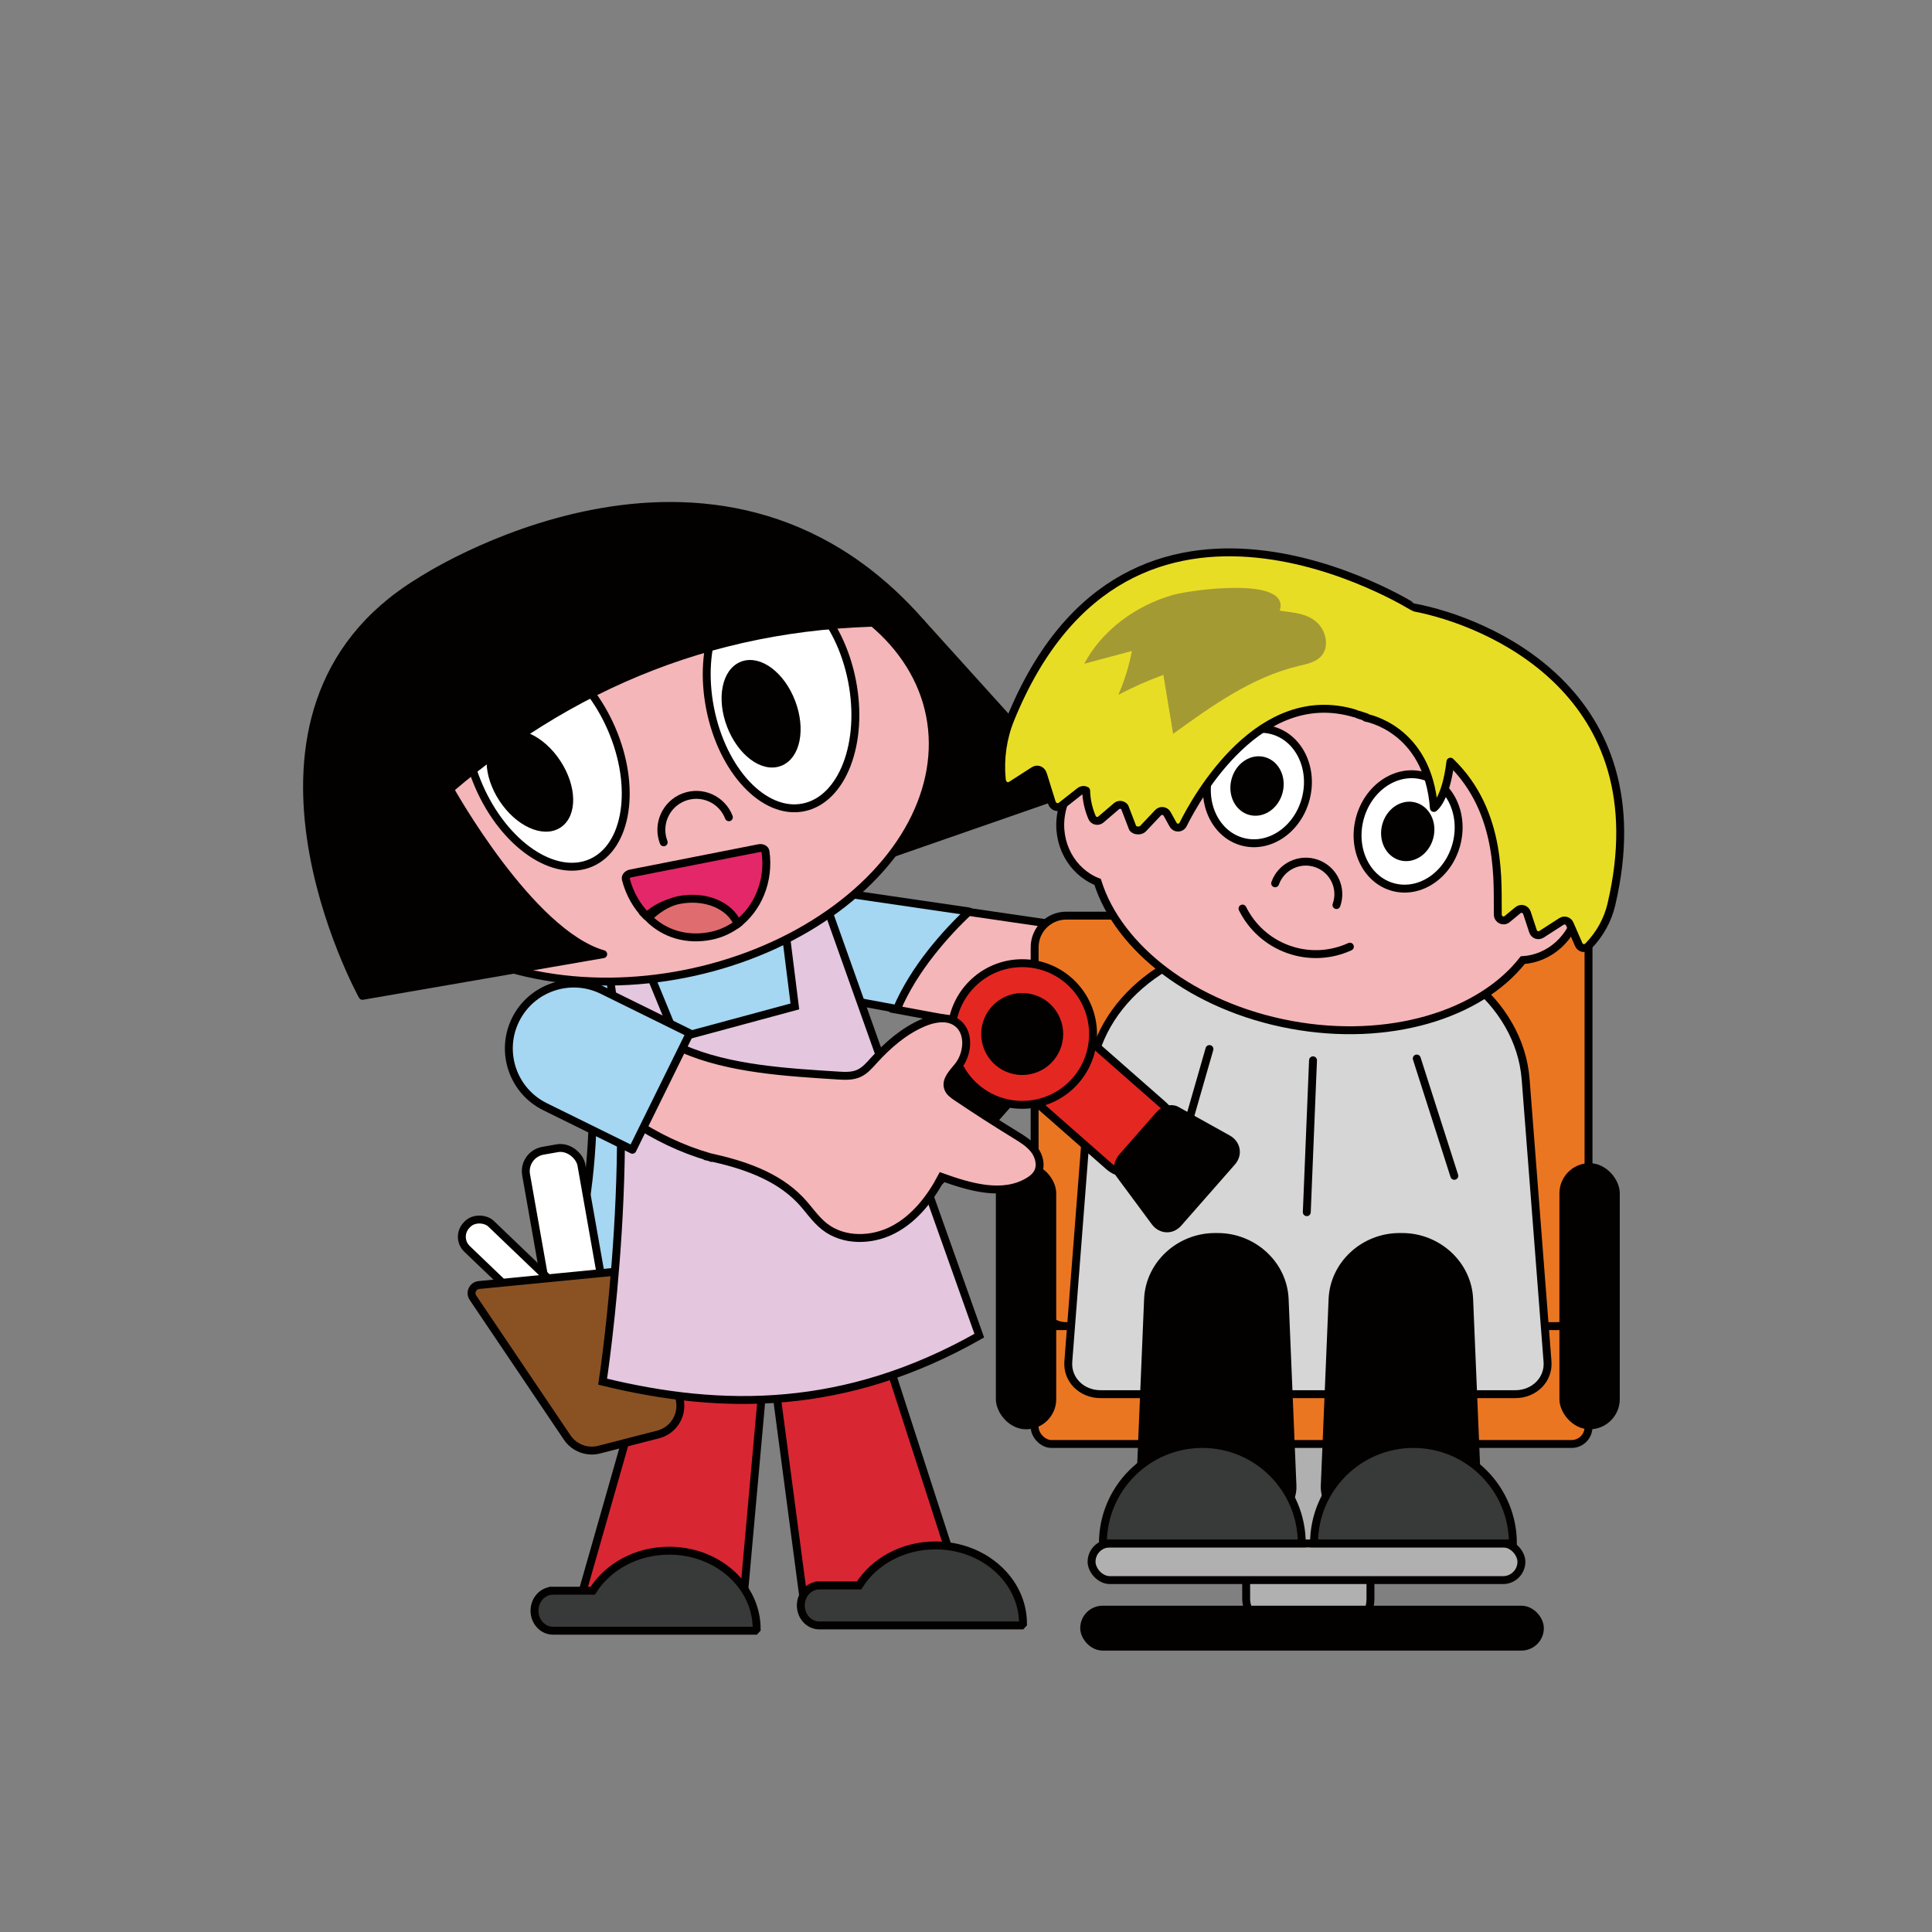 <svg id="ecV61GsOdQC1" xmlns="http://www.w3.org/2000/svg" xmlns:xlink="http://www.w3.org/1999/xlink" viewBox="0 0 800 800" shape-rendering="geometricPrecision" text-rendering="geometricPrecision"><rect x="0" y="0" width="800" height="800" fill="#808080" stroke="none"/><style><![CDATA[#ecV61GsOdQC25 {animation: ecV61GsOdQC25__m 5000ms linear infinite normal forwards}@keyframes ecV61GsOdQC25__m { 0% {d: path('M127.27,168.72L141.53,203.42L186.48,191.28L181.7,153.11L196.88,148.69L256.41,316.12C205.77,344.83,159.13,344.71,113.59,333.57C113.59,333.57,128.68,235.11,114.44,171.07L127.28,168.72Z')} 8% {d: path('M127.27,168.72L141.53,203.42L186.48,191.28L181.7,153.11L196.88,148.69L256.41,316.12C205.77,344.83,159.13,344.71,113.59,333.57C113.59,333.57,128.68,235.11,114.44,171.07L127.28,168.72Z');animation-timing-function: cubic-bezier(0.42,0,0.58,1)} 16% {d: path('M127.27,168.72L141.53,203.42L186.48,191.28L181.7,153.11L196.88,148.69L254.747,317.125C204.107,345.835,126.821,347.896,100.545,331.992C100.545,331.992,128.68,235.11,114.44,171.07L127.28,168.72Z');animation-timing-function: cubic-bezier(0.42,0,0.58,1)} 24% {d: path('M127.27,168.72L141.53,203.42L186.48,191.28L181.7,153.11L196.88,148.69L256.41,316.12C205.77,344.83,159.13,344.71,113.59,333.57C113.59,333.57,128.68,235.11,114.44,171.07L127.28,168.72Z')} 30% {d: path('M127.27,168.72L141.53,203.42L186.48,191.28L181.7,153.11L196.88,148.69L254.747,317.125C204.107,345.835,134.08,347.148,107.803,331.243C107.803,331.243,128.68,235.11,114.44,171.07L127.28,168.72Z');animation-timing-function: cubic-bezier(0.42,0,0.58,1)} 34% {d: path('M127.27,168.72L141.53,203.42L186.48,191.28L181.7,153.11L196.88,148.69L256.41,316.12C205.77,344.83,159.13,344.71,113.59,333.57C113.59,333.57,128.68,235.11,114.44,171.07L127.28,168.72Z')} 100% {d: path('M127.27,168.72L141.53,203.42L186.48,191.28L181.7,153.11L196.88,148.69L256.41,316.12C205.77,344.83,159.13,344.71,113.59,333.57C113.59,333.57,128.68,235.11,114.44,171.07L127.28,168.72Z')}} #ecV61GsOdQC26_tr {animation: ecV61GsOdQC26_tr__tr 5000ms linear infinite normal forwards}@keyframes ecV61GsOdQC26_tr__tr { 0% {transform: translate(311.237px,355.628px) rotate(0deg);animation-timing-function: cubic-bezier(0.42,0,0.58,1)} 12% {transform: translate(311.237px,355.628px) rotate(5.459deg);animation-timing-function: cubic-bezier(0.42,0,0.58,1)} 24% {transform: translate(311.237px,355.628px) rotate(0deg)} 100% {transform: translate(311.237px,355.628px) rotate(0deg)}} #ecV61GsOdQC31_to {animation: ecV61GsOdQC31_to__to 5000ms linear infinite normal forwards}@keyframes ecV61GsOdQC31_to__to { 0% {transform: translate(173.675px,80.3px)} 2% {transform: translate(173.675px,80.3px)} 12% {transform: translate(189.561px,83.074px)} 68% {transform: translate(189.561px,83.074px)} 78% {transform: translate(173.675px,80.3px)} 100% {transform: translate(173.675px,80.3px)}} #ecV61GsOdQC31_tr {animation: ecV61GsOdQC31_tr__tr 5000ms linear infinite normal forwards}@keyframes ecV61GsOdQC31_tr__tr { 0% {transform: rotate(-21.02deg)} 2% {transform: rotate(-21.02deg)} 12% {transform: rotate(-7.244deg)} 68% {transform: rotate(-5.596deg)} 78% {transform: rotate(-19.647deg)} 100% {transform: rotate(-19.647deg)}} #ecV61GsOdQC34_to {animation: ecV61GsOdQC34_to__to 5000ms linear infinite normal forwards}@keyframes ecV61GsOdQC34_to__to { 0% {transform: translate(86.006px,105.738px)} 2% {transform: translate(86.006px,105.738px)} 12% {transform: translate(103.048px,106.709px)} 68% {transform: translate(103.048px,106.709px)} 78% {transform: translate(86.006px,105.738px)} 100% {transform: translate(86.006px,105.738px)}} #ecV61GsOdQC34_tr {animation: ecV61GsOdQC34_tr__tr 5000ms linear infinite normal forwards}@keyframes ecV61GsOdQC34_tr__tr { 0% {transform: rotate(-33.31deg)} 2% {transform: rotate(-33.31deg)} 12% {transform: rotate(-22.835deg)} 68% {transform: rotate(-22.835deg)} 78% {transform: rotate(-33.31deg)} 100% {transform: rotate(-33.31deg)}} #ecV61GsOdQC37 {animation: ecV61GsOdQC37__m 5000ms linear infinite normal forwards}@keyframes ecV61GsOdQC37__m { 0% {d: path('M142.12,151.2C137.38,152.13,133.28,154.27,130.28,157.07C126.59,153.35,123.79,148.53,122.38,143C122.14,142.07,122.98,141.1,124.19,140.86C124.19,140.86,172.86,131.27,172.86,131.27C174.08,131.03,175.22,131.61,175.35,132.56C176.92,143.69,172.43,154.29,164.38,160.27C161.43,153.23,152.08,149.24,142.12,151.2Z')} 16% {d: path('M142.12,151.2C137.38,152.13,133.28,154.27,130.28,157.07C126.59,153.35,123.79,148.53,122.38,143C122.14,142.07,122.98,141.1,124.19,140.86C124.19,140.86,172.86,131.27,172.86,131.27C174.08,131.03,175.22,131.61,175.35,132.56C176.92,143.69,172.43,154.29,164.38,160.27C161.43,153.23,152.08,149.24,142.12,151.2Z')} 20% {d: path('M142.19,151.161C137.45,152.091,133.35,154.231,130.35,157.031C126.66,153.311,124.83,150.019,123.42,144.489C123.18,143.559,123.47,143.376,124.764,143.348C139.164,146.857,164.152,143.665,173.51,132.561C175.662,132.297,174.415,133.078,175.261,133.709C175.626,145.353,172.5,154.251,164.45,160.231C161.5,153.191,152.15,149.201,142.19,151.161Z')} 24% {d: path('M142.19,151.161C137.45,152.091,133.35,154.231,130.35,157.031C126.66,153.311,124.83,150.019,123.42,144.489C123.18,143.559,123.47,143.376,124.764,143.348C139.164,146.857,164.152,143.665,173.51,132.561C175.662,132.297,174.415,133.078,175.261,133.709C175.626,145.353,172.5,154.251,164.45,160.231C161.5,153.191,152.15,149.201,142.19,151.161Z')} 28% {d: path('M142.12,151.2C137.38,152.13,133.28,154.27,130.28,157.07C126.59,153.35,123.79,148.53,122.38,143C122.14,142.07,122.98,141.1,124.19,140.86C124.19,140.86,172.86,131.27,172.86,131.27C174.08,131.03,175.22,131.61,175.35,132.56C176.92,143.69,172.43,154.29,164.38,160.27C161.43,153.23,152.08,149.24,142.12,151.2Z')} 100% {d: path('M142.12,151.2C137.38,152.13,133.28,154.27,130.28,157.07C126.59,153.35,123.79,148.53,122.38,143C122.14,142.07,122.98,141.1,124.19,140.86C124.19,140.86,172.86,131.27,172.86,131.27C174.08,131.03,175.22,131.61,175.35,132.56C176.92,143.69,172.43,154.29,164.38,160.27C161.43,153.23,152.08,149.24,142.12,151.2Z')}} #ecV61GsOdQC39 {animation: ecV61GsOdQC39__m 5000ms linear infinite normal forwards}@keyframes ecV61GsOdQC39__m { 0% {d: path('M234.36,45.83C164.87,43.46,105.89,65.87,55.67,108.88C55.67,108.88,85.95,163.47,113.81,171.47L22.52,187.27C22.52,187.27,-36.94,79.68,44.17,30.24C44.17,30.24,155.97,-43.82,234.35,45.83Z')} 8% {d: path('M234.36,45.83C164.87,43.46,105.89,65.87,55.67,108.88C55.67,108.88,85.95,163.47,113.81,171.47L22.52,187.27C22.52,187.27,-36.94,79.68,44.17,30.24C44.17,30.24,155.97,-43.82,234.35,45.83Z')} 16% {d: path('M234.36,45.83C164.87,43.46,105.89,65.87,55.67,108.88C55.67,108.88,81.178,170.425,109.038,178.425L12.206,190.045C12.206,190.045,-34.078,75.592,44.17,30.24C44.17,30.24,155.97,-43.82,234.35,45.83Z')} 24% {d: path('M234.36,45.83C164.87,43.46,105.89,65.87,55.67,108.88C55.67,108.88,85.95,163.47,113.81,171.47L22.52,187.27C22.52,187.27,-36.94,79.68,44.17,30.24C44.17,30.24,155.97,-43.82,234.35,45.83Z')} 100% {d: path('M234.36,45.83C164.87,43.46,105.89,65.87,55.67,108.88C55.67,108.88,85.95,163.47,113.81,171.47L22.52,187.27C22.52,187.27,-36.94,79.68,44.17,30.24C44.17,30.24,155.97,-43.82,234.35,45.83Z')}} #ecV61GsOdQC46_tr {animation: ecV61GsOdQC46_tr__tr 5000ms linear infinite normal forwards}@keyframes ecV61GsOdQC46_tr__tr { 0% {transform: translate(515.722px,377.103px) rotate(0deg);animation-timing-function: cubic-bezier(0.42,0,0.58,1)} 12% {transform: translate(515.722px,377.103px) rotate(-8.089deg);animation-timing-function: cubic-bezier(0.42,0,0.58,1)} 24% {transform: translate(515.722px,377.103px) rotate(0deg)} 100% {transform: translate(515.722px,377.103px) rotate(0deg)}} #ecV61GsOdQC49 {animation: ecV61GsOdQC49__m 5000ms linear infinite normal forwards}@keyframes ecV61GsOdQC49__m { 0% {d: path('M356.22,154.17C359.68,161.14,365.74,166.84,373.65,169.65C381.56,172.46,389.86,171.86,396.94,168.62')} 68% {d: path('M356.22,154.17C359.68,161.14,365.74,166.84,373.65,169.65C381.56,172.46,389.86,171.86,396.94,168.62')} 74% {d: path('M359.238,156.229C363.423,164.051,366.879,167.69,372.337,169.327C377.794,170.964,385.253,171.692,392.712,168.054')} 80% {d: path('M356.22,154.17C359.68,161.14,365.74,166.84,373.65,169.65C381.56,172.46,389.86,171.86,396.94,168.62')} 100% {d: path('M356.22,154.17C359.68,161.14,365.74,166.84,373.65,169.65C381.56,172.46,389.86,171.86,396.94,168.62')}} #ecV61GsOdQC51 {animation: ecV61GsOdQC51__m 5000ms linear infinite normal forwards}@keyframes ecV61GsOdQC51__m { 0% {d: path('M-21.87,0C-21.87,-10.477,-12.078,-18.97,0,-18.97C12.078,-18.97,21.87,-10.477,21.87,0C21.87,10.477,12.078,18.97,0,18.97C-12.078,18.97,-21.87,10.477,-21.87,0Z')} 2% {d: path('M-21.87,0C-21.87,-10.477,-12.078,-18.97,0,-18.97C12.078,-18.97,21.87,-10.477,21.87,0C21.87,10.477,12.078,18.97,0,18.97C-12.078,18.97,-21.87,10.477,-21.87,0Z')} 6% {d: path('M-21.87,0C-21.87,-10.477,-12.078,-18.97,0,-18.97C12.078,-18.97,12.722,-11.098,12.722,-0.621C12.722,9.856,12.078,18.97,0,18.97C-12.078,18.97,-21.87,10.477,-21.87,0Z')} 8% {d: path('M-21.87,0C-21.87,-10.477,-12.078,-18.97,0,-18.97C12.078,-18.97,-6.726,-11.382,-6.726,-0.905C-6.726,9.571,12.078,18.97,0,18.97C-12.078,18.97,-21.87,10.477,-21.87,0Z')} 12% {d: path('M-20.372,-0.194C-20.372,-10.671,-6.227,-19.198,-6.767,-18.867C-7.307,-18.536,-20.447,-11.4,-20.372,-0.194C-20.296,11.011,-2.571,22.437,-7.429,18.789C-12.287,15.142,-19.235,8.57,-20.372,-0.194Z')} 16% {d: path('M-21.87,0C-21.87,-10.477,-12.078,-18.97,0,-18.97C12.078,-18.97,-6.726,-11.382,-6.726,-0.905C-6.726,9.571,12.078,18.97,0,18.97C-12.078,18.97,-21.87,10.477,-21.87,0Z')} 20% {d: path('M-21.87,0C-21.87,-10.477,-12.078,-18.97,0,-18.97C12.078,-18.97,12.722,-11.098,12.722,-0.621C12.722,9.856,12.078,18.97,0,18.97C-12.078,18.97,-21.87,10.477,-21.87,0Z')} 24% {d: path('M-21.87,0C-21.87,-10.477,-12.078,-18.97,0,-18.97C12.078,-18.97,21.87,-10.477,21.87,0C21.87,10.477,12.078,18.97,0,18.97C-12.078,18.97,-21.87,10.477,-21.87,0Z')} 68% {d: path('M-21.87,0C-21.87,-10.477,-12.078,-18.97,0,-18.97C12.078,-18.97,21.87,-10.477,21.87,0C21.87,10.477,12.078,18.97,0,18.97C-12.078,18.97,-21.87,10.477,-21.87,0Z')} 72% {d: path('M-21.87,0C-21.87,-10.477,-12.078,-18.97,0,-18.97C12.078,-18.97,12.722,-11.098,12.722,-0.621C12.722,9.856,12.078,18.97,0,18.97C-12.078,18.97,-21.87,10.477,-21.87,0Z')} 76% {d: path('M-21.87,0C-21.87,-10.477,-12.078,-18.97,0,-18.97C12.078,-18.97,-6.726,-11.382,-6.726,-0.905C-6.726,9.571,12.078,18.97,0,18.97C-12.078,18.97,-21.87,10.477,-21.87,0Z')} 80% {d: path('M-20.372,-0.194C-20.372,-10.671,-6.227,-19.198,-6.767,-18.867C-7.307,-18.536,-20.447,-11.4,-20.372,-0.194C-20.296,11.011,-2.571,22.437,-7.429,18.789C-12.287,15.142,-19.235,8.57,-20.372,-0.194Z')} 84% {d: path('M-21.87,0C-21.87,-10.477,-12.078,-18.97,0,-18.97C12.078,-18.97,-6.726,-11.382,-6.726,-0.905C-6.726,9.571,12.078,18.97,0,18.97C-12.078,18.97,-21.87,10.477,-21.87,0Z')} 86% {d: path('M-21.87,0C-21.87,-10.477,-12.078,-18.97,0,-18.97C12.078,-18.97,12.722,-11.098,12.722,-0.621C12.722,9.856,12.078,18.97,0,18.97C-12.078,18.97,-21.87,10.477,-21.87,0Z')} 90% {d: path('M-21.87,0C-21.87,-10.477,-12.078,-18.97,0,-18.97C12.078,-18.97,21.87,-10.477,21.87,0C21.87,10.477,12.078,18.97,0,18.97C-12.078,18.97,-21.87,10.477,-21.87,0Z')} 100% {d: path('M-21.87,0C-21.87,-10.477,-12.078,-18.97,0,-18.97C12.078,-18.97,21.87,-10.477,21.87,0C21.87,10.477,12.078,18.97,0,18.97C-12.078,18.97,-21.87,10.477,-21.87,0Z')}} #ecV61GsOdQC55 {animation: ecV61GsOdQC55__m 5000ms linear infinite normal forwards}@keyframes ecV61GsOdQC55__m { 0% {d: path('M-21.87,0C-21.87,-10.477,-12.078,-18.97,0,-18.97C12.078,-18.97,21.87,-10.477,21.87,0C21.87,10.477,12.078,18.97,0,18.97C-12.078,18.97,-21.87,10.477,-21.87,0Z')} 2% {d: path('M-21.87,0C-21.87,-10.477,-12.078,-18.97,0,-18.97C12.078,-18.97,21.87,-10.477,21.87,0C21.87,10.477,12.078,18.97,0,18.97C-12.078,18.97,-21.87,10.477,-21.87,0Z')} 6% {d: path('M-21.87,0C-21.87,-10.477,-12.078,-18.97,0,-18.97C12.078,-18.97,12.722,-11.098,12.722,-0.621C12.722,9.856,12.078,18.97,0,18.97C-12.078,18.97,-21.87,10.477,-21.87,0Z')} 8% {d: path('M-21.87,0C-21.87,-10.477,-12.078,-18.97,0,-18.97C12.078,-18.97,-6.726,-11.382,-6.726,-0.905C-6.726,9.571,12.078,18.97,0,18.97C-12.078,18.97,-21.87,10.477,-21.87,0Z')} 12% {d: path('M-20.372,-0.194C-20.372,-10.671,-6.227,-19.198,-6.767,-18.867C-7.307,-18.536,-20.447,-11.4,-20.372,-0.194C-20.296,11.011,-2.571,22.437,-7.429,18.789C-12.287,15.142,-19.235,8.57,-20.372,-0.194Z')} 16% {d: path('M-21.87,0C-21.87,-10.477,-12.078,-18.97,0,-18.97C12.078,-18.97,-6.726,-11.382,-6.726,-0.905C-6.726,9.571,12.078,18.97,0,18.97C-12.078,18.97,-21.87,10.477,-21.87,0Z')} 20% {d: path('M-21.87,0C-21.87,-10.477,-12.078,-18.97,0,-18.97C12.078,-18.97,12.722,-11.098,12.722,-0.621C12.722,9.856,12.078,18.97,0,18.97C-12.078,18.97,-21.87,10.477,-21.87,0Z')} 24% {d: path('M-21.87,0C-21.87,-10.477,-12.078,-18.97,0,-18.97C12.078,-18.97,21.87,-10.477,21.87,0C21.87,10.477,12.078,18.97,0,18.97C-12.078,18.97,-21.87,10.477,-21.87,0Z')} 68% {d: path('M-21.87,0C-21.87,-10.477,-12.078,-18.97,0,-18.97C12.078,-18.97,21.87,-10.477,21.87,0C21.87,10.477,12.078,18.97,0,18.97C-12.078,18.97,-21.87,10.477,-21.87,0Z')} 72% {d: path('M-21.87,0C-21.87,-10.477,-12.078,-18.97,0,-18.97C12.078,-18.97,12.722,-11.098,12.722,-0.621C12.722,9.856,12.078,18.97,0,18.97C-12.078,18.97,-21.87,10.477,-21.87,0Z')} 76% {d: path('M-21.87,0C-21.87,-10.477,-12.078,-18.97,0,-18.97C12.078,-18.97,-6.726,-11.382,-6.726,-0.905C-6.726,9.571,12.078,18.97,0,18.97C-12.078,18.97,-21.87,10.477,-21.87,0Z')} 80% {d: path('M-20.372,-0.194C-20.372,-10.671,-6.227,-19.198,-6.767,-18.867C-7.307,-18.536,-20.447,-11.4,-20.372,-0.194C-20.296,11.011,-2.571,22.437,-7.429,18.789C-12.287,15.142,-19.235,8.57,-20.372,-0.194Z')} 84% {d: path('M-21.87,0C-21.87,-10.477,-12.078,-18.97,0,-18.97C12.078,-18.97,-6.726,-11.382,-6.726,-0.905C-6.726,9.571,12.078,18.97,0,18.97C-12.078,18.97,-21.87,10.477,-21.87,0Z')} 86% {d: path('M-21.87,0C-21.87,-10.477,-12.078,-18.97,0,-18.97C12.078,-18.97,12.722,-11.098,12.722,-0.621C12.722,9.856,12.078,18.97,0,18.97C-12.078,18.97,-21.87,10.477,-21.87,0Z')} 90% {d: path('M-21.87,0C-21.87,-10.477,-12.078,-18.97,0,-18.97C12.078,-18.97,21.87,-10.477,21.87,0C21.87,10.477,12.078,18.97,0,18.97C-12.078,18.97,-21.87,10.477,-21.87,0Z')} 100% {d: path('M-21.87,0C-21.87,-10.477,-12.078,-18.97,0,-18.97C12.078,-18.97,21.87,-10.477,21.87,0C21.87,10.477,12.078,18.97,0,18.97C-12.078,18.97,-21.87,10.477,-21.87,0Z')}} #ecV61GsOdQC57 {animation: ecV61GsOdQC57__m 5000ms linear infinite normal forwards}@keyframes ecV61GsOdQC57__m { 0% {d: path('M-21.87,0C-21.87,-10.477,-12.078,-18.97,0,-18.97C12.078,-18.97,21.87,-10.477,21.87,0C21.87,10.477,12.078,18.97,0,18.97C-12.078,18.97,-21.87,10.477,-21.87,0Z')} 2% {d: path('M-21.87,0C-21.87,-10.477,-12.078,-18.97,0,-18.97C12.078,-18.97,21.87,-10.477,21.87,0C21.87,10.477,12.078,18.97,0,18.97C-12.078,18.97,-21.87,10.477,-21.87,0Z')} 6% {d: path('M-21.87,0C-21.87,-10.477,-12.078,-18.97,0,-18.97C12.078,-18.97,12.722,-11.098,12.722,-0.621C12.722,9.856,12.078,18.97,0,18.97C-12.078,18.97,-21.87,10.477,-21.87,0Z')} 8% {d: path('M-21.87,0C-21.87,-10.477,-12.078,-18.97,0,-18.97C12.078,-18.97,-6.726,-11.382,-6.726,-0.905C-6.726,9.571,12.078,18.97,0,18.97C-12.078,18.97,-21.87,10.477,-21.87,0Z')} 12% {d: path('M-20.372,-0.194C-20.372,-10.671,-6.227,-19.198,-6.767,-18.867C-7.307,-18.536,-20.447,-11.4,-20.372,-0.194C-20.296,11.011,-2.571,22.437,-7.429,18.789C-12.287,15.142,-19.235,8.57,-20.372,-0.194Z')} 16% {d: path('M-21.87,0C-21.87,-10.477,-12.078,-18.97,0,-18.97C12.078,-18.97,-6.726,-11.382,-6.726,-0.905C-6.726,9.571,12.078,18.97,0,18.97C-12.078,18.97,-21.87,10.477,-21.87,0Z')} 20% {d: path('M-21.87,0C-21.87,-10.477,-12.078,-18.97,0,-18.97C12.078,-18.97,12.722,-11.098,12.722,-0.621C12.722,9.856,12.078,18.97,0,18.97C-12.078,18.97,-21.87,10.477,-21.87,0Z')} 24% {d: path('M-21.87,0C-21.87,-10.477,-12.078,-18.97,0,-18.97C12.078,-18.97,21.87,-10.477,21.87,0C21.87,10.477,12.078,18.97,0,18.97C-12.078,18.97,-21.87,10.477,-21.87,0Z')} 68% {d: path('M-21.87,0C-21.87,-10.477,-12.078,-18.97,0,-18.97C12.078,-18.97,21.87,-10.477,21.87,0C21.87,10.477,12.078,18.97,0,18.97C-12.078,18.97,-21.87,10.477,-21.87,0Z')} 72% {d: path('M-21.87,0C-21.87,-10.477,-12.078,-18.97,0,-18.97C12.078,-18.97,12.722,-11.098,12.722,-0.621C12.722,9.856,12.078,18.97,0,18.97C-12.078,18.97,-21.87,10.477,-21.87,0Z')} 76% {d: path('M-21.87,0C-21.87,-10.477,-12.078,-18.97,0,-18.97C12.078,-18.97,-6.726,-11.382,-6.726,-0.905C-6.726,9.571,12.078,18.97,0,18.97C-12.078,18.97,-21.87,10.477,-21.87,0Z')} 80% {d: path('M-20.372,-0.194C-20.372,-10.671,-6.227,-19.198,-6.767,-18.867C-7.307,-18.536,-20.447,-11.4,-20.372,-0.194C-20.296,11.011,-2.571,22.437,-7.429,18.789C-12.287,15.142,-19.235,8.57,-20.372,-0.194Z')} 84% {d: path('M-21.87,0C-21.87,-10.477,-12.078,-18.97,0,-18.97C12.078,-18.97,-6.726,-11.382,-6.726,-0.905C-6.726,9.571,12.078,18.97,0,18.97C-12.078,18.97,-21.87,10.477,-21.87,0Z')} 86% {d: path('M-21.87,0C-21.87,-10.477,-12.078,-18.97,0,-18.97C12.078,-18.97,12.722,-11.098,12.722,-0.621C12.722,9.856,12.078,18.97,0,18.97C-12.078,18.97,-21.87,10.477,-21.87,0Z')} 90% {d: path('M-21.87,0C-21.87,-10.477,-12.078,-18.97,0,-18.97C12.078,-18.97,21.87,-10.477,21.87,0C21.87,10.477,12.078,18.97,0,18.97C-12.078,18.97,-21.87,10.477,-21.87,0Z')} 100% {d: path('M-21.87,0C-21.87,-10.477,-12.078,-18.97,0,-18.97C12.078,-18.97,21.87,-10.477,21.87,0C21.87,10.477,12.078,18.97,0,18.97C-12.078,18.97,-21.87,10.477,-21.87,0Z')}} #ecV61GsOdQC61 {animation: ecV61GsOdQC61__m 5000ms linear infinite normal forwards}@keyframes ecV61GsOdQC61__m { 0% {d: path('M-21.87,0C-21.87,-10.477,-12.078,-18.97,0,-18.97C12.078,-18.97,21.87,-10.477,21.87,0C21.87,10.477,12.078,18.97,0,18.97C-12.078,18.97,-21.87,10.477,-21.87,0Z')} 2% {d: path('M-21.87,0C-21.87,-10.477,-12.078,-18.97,0,-18.97C12.078,-18.97,21.87,-10.477,21.87,0C21.87,10.477,12.078,18.97,0,18.97C-12.078,18.97,-21.87,10.477,-21.87,0Z')} 6% {d: path('M-21.87,0C-21.87,-10.477,-12.078,-18.97,0,-18.97C12.078,-18.97,12.722,-11.098,12.722,-0.621C12.722,9.856,12.078,18.97,0,18.97C-12.078,18.97,-21.87,10.477,-21.87,0Z')} 8% {d: path('M-21.87,0C-21.87,-10.477,-12.078,-18.97,0,-18.97C12.078,-18.97,-6.726,-11.382,-6.726,-0.905C-6.726,9.571,12.078,18.97,0,18.97C-12.078,18.97,-21.87,10.477,-21.87,0Z')} 12% {d: path('M-20.372,-0.194C-20.372,-10.671,-6.227,-19.198,-6.767,-18.867C-7.307,-18.536,-20.447,-11.4,-20.372,-0.194C-20.296,11.011,-2.571,22.437,-7.429,18.789C-12.287,15.142,-19.235,8.57,-20.372,-0.194Z')} 16% {d: path('M-21.87,0C-21.87,-10.477,-12.078,-18.97,0,-18.97C12.078,-18.97,-6.726,-11.382,-6.726,-0.905C-6.726,9.571,12.078,18.97,0,18.97C-12.078,18.97,-21.87,10.477,-21.87,0Z')} 20% {d: path('M-21.87,0C-21.87,-10.477,-12.078,-18.97,0,-18.97C12.078,-18.97,12.722,-11.098,12.722,-0.621C12.722,9.856,12.078,18.97,0,18.97C-12.078,18.97,-21.87,10.477,-21.87,0Z')} 24% {d: path('M-21.87,0C-21.87,-10.477,-12.078,-18.97,0,-18.97C12.078,-18.97,21.87,-10.477,21.87,0C21.87,10.477,12.078,18.97,0,18.97C-12.078,18.97,-21.87,10.477,-21.87,0Z')} 68% {d: path('M-21.87,0C-21.87,-10.477,-12.078,-18.97,0,-18.97C12.078,-18.97,21.87,-10.477,21.87,0C21.87,10.477,12.078,18.97,0,18.97C-12.078,18.97,-21.87,10.477,-21.87,0Z')} 72% {d: path('M-21.87,0C-21.87,-10.477,-12.078,-18.97,0,-18.97C12.078,-18.97,12.722,-11.098,12.722,-0.621C12.722,9.856,12.078,18.97,0,18.97C-12.078,18.97,-21.87,10.477,-21.87,0Z')} 76% {d: path('M-21.87,0C-21.87,-10.477,-12.078,-18.97,0,-18.97C12.078,-18.97,-6.726,-11.382,-6.726,-0.905C-6.726,9.571,12.078,18.97,0,18.97C-12.078,18.97,-21.87,10.477,-21.87,0Z')} 80% {d: path('M-20.372,-0.194C-20.372,-10.671,-6.227,-19.198,-6.767,-18.867C-7.307,-18.536,-20.447,-11.4,-20.372,-0.194C-20.296,11.011,-2.571,22.437,-7.429,18.789C-12.287,15.142,-19.235,8.57,-20.372,-0.194Z')} 84% {d: path('M-21.87,0C-21.87,-10.477,-12.078,-18.97,0,-18.97C12.078,-18.97,-6.726,-11.382,-6.726,-0.905C-6.726,9.571,12.078,18.97,0,18.97C-12.078,18.97,-21.87,10.477,-21.87,0Z')} 86% {d: path('M-21.87,0C-21.87,-10.477,-12.078,-18.97,0,-18.97C12.078,-18.97,12.722,-11.098,12.722,-0.621C12.722,9.856,12.078,18.97,0,18.97C-12.078,18.97,-21.87,10.477,-21.87,0Z')} 90% {d: path('M-21.87,0C-21.87,-10.477,-12.078,-18.97,0,-18.97C12.078,-18.97,21.87,-10.477,21.87,0C21.87,10.477,12.078,18.97,0,18.97C-12.078,18.97,-21.87,10.477,-21.87,0Z')} 100% {d: path('M-21.87,0C-21.87,-10.477,-12.078,-18.97,0,-18.97C12.078,-18.97,21.87,-10.477,21.87,0C21.87,10.477,12.078,18.97,0,18.97C-12.078,18.97,-21.87,10.477,-21.87,0Z')}} #ecV61GsOdQC63 {animation: ecV61GsOdQC63__m 5000ms linear infinite normal forwards}@keyframes ecV61GsOdQC63__m { 0% {d: path('M496.1,153.26C515.07,72.52,448.47,45.75,421.37,40.68C421.34,40.68,313.31,-27.8,268.21,83.01C265.3,90.15,264.2,98,264.92,105.58L264.96,105.98C265.15,107.99,266.99,109.03,268.56,108.02L277.09,102.53C278.44,101.66,280.06,102.3,280.56,103.92L283.89,114.59C284.43,116.3,286.2,116.9,287.57,115.83L294.5,110.39C295.29,109.77,296.19,109.72,296.93,110.1C297.02,113.49,297.74,116.85,299.06,120.03L299.17,120.29C299.72,121.61,301.43,122.01,302.52,121.08L308.44,116.01C309.38,115.21,310.83,115.38,311.55,116.38L314.61,124.34C315.38,125.41,317.55,125.51,318.46,124.57L324.23,118.47C325.21,117.45,326.93,117.68,327.62,118.91L329.92,123.05C330.74,124.53,332.91,124.49,333.67,122.99C339.07,112.15,362.86,69.94,398.9,80.86C399,80.94,401.03,81.6,403.16,82.28L402.93,82.45C402.93,82.45,426.5,86.32,428.79,116.69C428.79,116.69,433.35,113.63,435.06,99.13C455.22,118.53,452.76,145.99,453.03,157.13C453.08,159.03,455.15,160,456.59,158.81L460.64,155.47C461.85,154.47,463.59,154.98,464.08,156.46L466.38,163.43C466.83,164.81,468.39,165.36,469.6,164.58L477.15,159.72C478.29,158.99,479.75,159.43,480.3,160.67L483.72,168.51C484.35,169.95,486.17,170.27,487.28,169.13L487.5,168.9C491.7,164.59,494.71,159.16,496.11,153.24Z')} 6% {d: path('M496.1,153.26C515.07,72.52,448.47,45.75,421.37,40.68C421.34,40.68,313.31,-27.8,268.21,83.01C265.3,90.15,264.2,98,264.92,105.58L264.96,105.98C265.15,107.99,266.99,109.03,268.56,108.02L277.09,102.53C278.44,101.66,280.06,102.3,280.56,103.92L283.89,114.59C284.43,116.3,286.2,116.9,287.57,115.83L294.5,110.39C295.29,109.77,296.19,109.72,296.93,110.1C297.02,113.49,297.74,116.85,299.06,120.03L299.17,120.29C299.72,121.61,301.43,122.01,302.52,121.08L308.44,116.01C309.38,115.21,310.83,115.38,311.55,116.38L314.61,124.34C315.38,125.41,317.55,125.51,318.46,124.57L324.23,118.47C325.21,117.45,326.93,117.68,327.62,118.91L329.92,123.05C330.74,124.53,332.91,124.49,333.67,122.99C339.07,112.15,362.86,69.94,398.9,80.86C399,80.94,401.03,81.6,403.16,82.28L402.93,82.45C402.93,82.45,426.5,86.32,428.79,116.69C428.79,116.69,433.35,113.63,435.06,99.13C455.22,118.53,452.76,145.99,453.03,157.13C453.08,159.03,455.15,160,456.59,158.81L460.64,155.47C461.85,154.47,463.59,154.98,464.08,156.46L466.38,163.43C466.83,164.81,468.39,165.36,469.6,164.58L477.15,159.72C478.29,158.99,479.75,159.43,480.3,160.67L483.72,168.51C484.35,169.95,486.17,170.27,487.28,169.13L487.5,168.9C491.7,164.59,494.71,159.16,496.11,153.24Z')} 10% {d: path('M496.1,153.26C515.07,72.52,448.47,45.75,421.37,40.68C421.34,40.68,313.31,-27.8,268.21,83.01C265.3,90.15,264.2,98,264.92,105.58L264.96,105.98C265.15,107.99,266.99,109.03,268.56,108.02L277.09,102.53C278.44,101.66,280.06,102.3,280.56,103.92L283.89,114.59C284.43,116.3,286.2,116.9,287.57,115.83L294.5,110.39C295.29,109.77,296.19,109.72,296.93,110.1C297.02,113.49,297.74,116.85,299.06,120.03L299.17,120.29C299.72,121.61,301.43,122.01,302.52,121.08L308.44,116.01C309.38,115.21,310.83,115.38,311.55,116.38L314.61,124.34C315.38,125.41,317.55,125.51,318.46,124.57L324.23,118.47C325.21,117.45,326.93,117.68,327.62,118.91L329.92,123.05C330.74,124.53,332.91,124.49,333.67,122.99C339.07,112.15,363.583,70.837,398.9,80.86C399,80.94,401.03,81.6,403.16,82.28L402.93,82.45C402.93,82.45,429.061,86.594,431.351,116.964C431.351,116.964,436.437,114.256,435.06,99.13C457.945,117.352,454.386,146.157,453.03,157.13C453.08,159.03,455.15,160,456.59,158.81L460.64,155.47C461.85,154.47,463.59,154.98,464.08,156.46L466.38,163.43C466.83,164.81,468.39,165.36,469.6,164.58L477.15,159.72C478.29,158.99,479.75,159.43,480.3,160.67L483.72,168.51C484.35,169.95,486.17,170.27,487.28,169.13L487.5,168.9C491.7,164.59,494.71,159.16,496.11,153.24Z')} 14% {d: path('M496.1,153.26C515.07,72.52,448.47,45.75,421.37,40.68C421.34,40.68,313.31,-27.8,268.21,83.01C265.3,90.15,264.2,98,264.92,105.58L264.96,105.98C265.15,107.99,266.99,109.03,268.56,108.02L277.09,102.53C278.44,101.66,280.06,102.3,280.56,103.92L283.89,114.59C284.43,116.3,286.2,116.9,287.57,115.83L294.5,110.39C295.29,109.77,296.19,109.72,296.93,110.1C297.02,113.49,297.74,116.85,299.06,120.03L299.17,120.29C299.72,121.61,301.43,122.01,302.52,121.08L308.44,116.01C309.38,115.21,310.83,115.38,311.55,116.38L314.61,124.34C315.38,125.41,317.55,125.51,318.46,124.57L324.23,118.47C325.21,117.45,326.93,117.68,327.62,118.91L329.92,123.05C330.74,124.53,332.91,124.49,333.67,122.99C339.07,112.15,362.86,69.94,398.9,80.86C399,80.94,401.03,81.6,403.16,82.28L402.93,82.45C402.93,82.45,431.979,86.324,434.269,116.694C434.269,116.694,438.949,112.477,435.06,99.13C455.22,118.53,452.76,145.99,453.03,157.13C453.08,159.03,455.15,160,456.59,158.81L460.64,155.47C461.85,154.47,463.59,154.98,464.08,156.46L466.38,163.43C466.83,164.81,468.39,165.36,469.6,164.58L477.15,159.72C478.29,158.99,479.75,159.43,480.3,160.67L483.72,168.51C484.35,169.95,486.17,170.27,487.28,169.13L487.5,168.9C491.7,164.59,494.71,159.16,496.11,153.24Z')} 18% {d: path('M496.1,153.26C515.07,72.52,448.47,45.75,421.37,40.68C421.34,40.68,313.31,-27.8,268.21,83.01C265.3,90.15,264.2,98,264.92,105.58L264.96,105.98C265.15,107.99,266.99,109.03,268.56,108.02L277.09,102.53C278.44,101.66,280.06,102.3,280.56,103.92L283.89,114.59C284.43,116.3,286.2,116.9,287.57,115.83L294.5,110.39C295.29,109.77,296.19,109.72,296.93,110.1C297.02,113.49,297.74,116.85,299.06,120.03L299.17,120.29C299.72,121.61,301.43,122.01,302.52,121.08L308.44,116.01C309.38,115.21,310.83,115.38,311.55,116.38L314.61,124.34C315.38,125.41,317.55,125.51,318.46,124.57L324.23,118.47C325.21,117.45,326.93,117.68,327.62,118.91L329.92,123.05C330.74,124.53,332.91,124.49,333.67,122.99C339.07,112.15,363.583,70.837,398.9,80.86C399,80.94,401.03,81.6,403.16,82.28L402.93,82.45C402.93,82.45,429.061,86.594,431.351,116.964C431.351,116.964,436.437,114.256,435.06,99.13C457.945,117.352,454.386,146.157,453.03,157.13C453.08,159.03,455.15,160,456.59,158.81L460.64,155.47C461.85,154.47,463.59,154.98,464.08,156.46L466.38,163.43C466.83,164.81,468.39,165.36,469.6,164.58L477.15,159.72C478.29,158.99,479.75,159.43,480.3,160.67L483.72,168.51C484.35,169.95,486.17,170.27,487.28,169.13L487.5,168.9C491.7,164.59,494.71,159.16,496.11,153.24Z')} 24% {d: path('M496.1,153.26C515.07,72.52,448.47,45.75,421.37,40.68C421.34,40.68,313.31,-27.8,268.21,83.01C265.3,90.15,264.2,98,264.92,105.58L264.96,105.98C265.15,107.99,266.99,109.03,268.56,108.02L277.09,102.53C278.44,101.66,280.06,102.3,280.56,103.92L283.89,114.59C284.43,116.3,286.2,116.9,287.57,115.83L294.5,110.39C295.29,109.77,296.19,109.72,296.93,110.1C297.02,113.49,297.74,116.85,299.06,120.03L299.17,120.29C299.72,121.61,301.43,122.01,302.52,121.08L308.44,116.01C309.38,115.21,310.83,115.38,311.55,116.38L314.61,124.34C315.38,125.41,317.55,125.51,318.46,124.57L324.23,118.47C325.21,117.45,326.93,117.68,327.62,118.91L329.92,123.05C330.74,124.53,332.91,124.49,333.67,122.99C339.07,112.15,362.86,69.94,398.9,80.86C399,80.94,401.03,81.6,403.16,82.28L402.93,82.45C402.93,82.45,426.5,86.32,428.79,116.69C428.79,116.69,433.35,113.63,435.06,99.13C455.22,118.53,452.76,145.99,453.03,157.13C453.08,159.03,455.15,160,456.59,158.81L460.64,155.47C461.85,154.47,463.59,154.98,464.08,156.46L466.38,163.43C466.83,164.81,468.39,165.36,469.6,164.58L477.15,159.72C478.29,158.99,479.75,159.43,480.3,160.67L483.72,168.51C484.35,169.95,486.17,170.27,487.28,169.13L487.5,168.9C491.7,164.59,494.71,159.16,496.11,153.24Z')} 100% {d: path('M496.1,153.26C515.07,72.52,448.47,45.75,421.37,40.68C421.34,40.68,313.31,-27.8,268.21,83.01C265.3,90.15,264.2,98,264.92,105.58L264.96,105.98C265.15,107.99,266.99,109.03,268.56,108.02L277.09,102.53C278.44,101.66,280.06,102.3,280.56,103.92L283.89,114.59C284.43,116.3,286.2,116.9,287.57,115.83L294.5,110.39C295.29,109.77,296.19,109.72,296.93,110.1C297.02,113.49,297.74,116.85,299.06,120.03L299.17,120.29C299.72,121.61,301.43,122.01,302.52,121.08L308.44,116.01C309.38,115.21,310.83,115.38,311.55,116.38L314.61,124.34C315.38,125.41,317.55,125.51,318.46,124.57L324.23,118.47C325.21,117.45,326.93,117.68,327.62,118.91L329.92,123.05C330.74,124.53,332.91,124.49,333.67,122.99C339.07,112.15,362.86,69.94,398.9,80.86C399,80.94,401.03,81.6,403.16,82.28L402.93,82.45C402.93,82.45,426.5,86.32,428.79,116.69C428.79,116.69,433.35,113.63,435.06,99.13C455.22,118.53,452.76,145.99,453.03,157.13C453.08,159.03,455.15,160,456.59,158.81L460.64,155.47C461.85,154.47,463.59,154.98,464.08,156.46L466.38,163.43C466.83,164.81,468.39,165.36,469.6,164.58L477.15,159.72C478.29,158.99,479.75,159.43,480.3,160.67L483.72,168.51C484.35,169.95,486.17,170.27,487.28,169.13L487.5,168.9C491.7,164.59,494.71,159.16,496.11,153.24Z')}} #ecV61GsOdQC66_to {animation: ecV61GsOdQC66_to__to 5000ms linear infinite normal forwards}@keyframes ecV61GsOdQC66_to__to { 0% {transform: translate(321.086px,31.351px)} 8% {transform: translate(321.086px,31.351px)} 14% {transform: translate(362.918px,77.47px)} 20% {transform: translate(321.086px,31.351px)} 68% {transform: translate(321.086px,31.351px)} 74% {transform: translate(362.918px,77.47px)} 80% {transform: translate(321.086px,31.351px)} 100% {transform: translate(321.086px,31.351px)}} #ecV61GsOdQC76_to {animation: ecV61GsOdQC76_to__to 5000ms linear infinite normal forwards}@keyframes ecV61GsOdQC76_to__to { 0% {transform: translate(397.432px,409.24px)} 4% {transform: translate(397.432px,409.24px)} 6% {transform: translate(397.148px,403.441px)} 8% {transform: translate(398.863px,392.643px)} 10% {transform: translate(400.579px,373.844px)} 12% {transform: translate(400.294px,351.045px);animation-timing-function: cubic-bezier(0.42,0,0.58,1)} 14% {transform: translate(396.178px,327.875px)} 16% {transform: translate(392.062px,310.706px);animation-timing-function: cubic-bezier(0.42,0,0.58,1)} 20% {transform: translate(389.829px,297.366px);animation-timing-function: cubic-bezier(0.42,0,0.58,1)} 68% {transform: translate(389.829px,297.366px);animation-timing-function: cubic-bezier(0.42,0,0.58,1)} 70% {transform: translate(392.565px,305.099px)} 72% {transform: translate(397.098px,324.701px)} 74% {transform: translate(401.631px,352.303px)} 76% {transform: translate(402.231px,382.616px)} 78% {transform: translate(398.832px,399.928px)} 80% {transform: translate(397.432px,409.24px)} 100% {transform: translate(397.432px,409.24px)}} #ecV61GsOdQC76_tr {animation: ecV61GsOdQC76_tr__tr 5000ms linear infinite normal forwards}@keyframes ecV61GsOdQC76_tr__tr { 0% {transform: rotate(0deg)} 4% {transform: rotate(0deg)} 12% {transform: rotate(-10.43deg);animation-timing-function: cubic-bezier(0.42,0,0.58,1)} 20% {transform: rotate(-36.041deg);animation-timing-function: cubic-bezier(0.42,0,0.58,1)} 34% {transform: rotate(-28.448deg)} 42% {transform: rotate(-36.581deg)} 50% {transform: rotate(-31.085deg)} 58% {transform: rotate(-37.319deg)} 68% {transform: rotate(-36.041deg);animation-timing-function: cubic-bezier(0.42,0,0.58,1)} 80% {transform: rotate(0deg)} 100% {transform: rotate(0deg)}} #ecV61GsOdQC82_to {animation: ecV61GsOdQC82_to__to 5000ms linear infinite normal forwards}@keyframes ecV61GsOdQC82_to__to { 0% {transform: translate(230.165px,374.483px)} 4% {transform: translate(230.165px,374.483px);animation-timing-function: cubic-bezier(0.42,0,0.71,0.5)} 12% {transform: translate(234.781px,374.212px);animation-timing-function: cubic-bezier(0.29,0.5,0.58,1)} 20% {transform: translate(239.397px,373.94px);animation-timing-function: cubic-bezier(0.42,0,0.58,1)} 68% {transform: translate(239.397px,373.94px)} 80% {transform: translate(230.165px,374.483px)} 100% {transform: translate(230.165px,374.483px)}} #ecV61GsOdQC82_tr {animation: ecV61GsOdQC82_tr__tr 5000ms linear infinite normal forwards}@keyframes ecV61GsOdQC82_tr__tr { 0% {transform: rotate(0deg)} 4% {transform: rotate(0deg);animation-timing-function: cubic-bezier(0.42,0,0.71,0.5)} 12% {transform: rotate(-18.416deg);animation-timing-function: cubic-bezier(0.29,0.5,0.58,1)} 20% {transform: rotate(-36.831deg);animation-timing-function: cubic-bezier(0.42,0,0.58,1)} 68% {transform: rotate(-36.831deg);animation-timing-function: cubic-bezier(0.42,0,0.58,1)} 80% {transform: rotate(0deg)} 100% {transform: rotate(0deg)}}]]></style><g transform="matrix(1.092 0 0 1.092-36.611 10.486)"><g transform="translate(148.453 180.748)"><path d="M341.71,168.9L316.9,209.5l-82.46-15.28c6.62-15.57,18.77-28.91,27.31-36.99l79.96,11.67Z" transform="translate(-11.242-2.06)" fill="#f4b6b8" stroke="#030000" stroke-width="3" stroke-linecap="round" stroke-linejoin="round"/><path d="M184.69,157.5l10.65-9.98l66.41,9.7c-8.54,8.08-20.69,21.42-27.31,36.99l-41.71-7.73-8.05-28.98Z" transform="translate(-9.268-1.966)" fill="#a5d6f2" stroke="#030000" stroke-width="3" stroke-linecap="round" stroke-linejoin="round"/></g><g transform="translate(148.453 180.748)"><rect width="47.13" height="107.77" rx="12" ry="12" transform="translate(357.61 320.23)" fill="#b0b0b0" stroke="#030000" stroke-width="3" stroke-miterlimit="10"/><rect width="210.03" height="155.67" rx="12" ry="12" transform="translate(277.4 156.85)" fill="#eb7622" stroke="#030000" stroke-width="3" stroke-miterlimit="10"/><rect width="210.03" height="44.68" rx="6.43" ry="6.43" transform="translate(277.4 312.52)" fill="#eb7622" stroke="#030000" stroke-width="3" stroke-miterlimit="10"/><rect width="162.99" height="13.9" rx="6.95" ry="6.95" transform="translate(298.99 394.91)" fill="#b0b0b0" stroke="#030000" stroke-width="3" stroke-miterlimit="10"/><rect width="19.89" height="97.92" rx="9.95" ry="9.95" transform="translate(477.89 252.21)" fill="#030000" stroke="#030000" stroke-width="3" stroke-linecap="round" stroke-linejoin="round"/><rect width="19.89" height="97.92" rx="9.95" ry="9.95" transform="translate(264.2 252.21)" fill="#030000" stroke="#030000" stroke-width="3" stroke-linecap="round" stroke-linejoin="round"/><rect width="172.8" height="14.02" rx="7.01" ry="7.01" transform="translate(296.19 420.02)" fill="#030000" stroke="#030000" stroke-width="3" stroke-linecap="round" stroke-linejoin="round"/></g><g transform="translate(148.453 180.748)"><path d="M177.41,300.14L167.16,414.17c-.29,3.23-3.06,5.78-6.28,5.78l-49.29.07c-3.87,0-6.55-3.61-5.47-7.39l32.52-114.06c.77-2.72,3.29-4.64,6.07-4.64l27.02-.04c3.41,0,5.99,2.83,5.68,6.25Z" fill="#d82733" stroke="#030000" stroke-width="3" stroke-linecap="round" stroke-linejoin="round"/><path d="M94.75,412.83h15.09c5.69-9.05,16.52-15.17,28.96-15.17c18.36,0,33.23,13.32,33.2,29.73-.22.24-.35.37-.57.61h-76.68c-3.87,0-7-3.4-7-7.58s3.14-7.58,7-7.58Z" fill="#383939" stroke="#030000" stroke-width="3" stroke-miterlimit="10"/></g><g transform="translate(148.453 180.748)"><path d="M174.37,299.48l15.25,115.24c.43,3.26,3.29,5.83,6.47,5.82l48.75-.11c3.83,0,6.31-3.67,5.08-7.49l-37.27-115.2c-.89-2.74-3.46-4.68-6.21-4.67l-26.73.06c-3.37,0-5.79,2.89-5.34,6.34Z" fill="#d82733" stroke="#030000" stroke-width="3" stroke-linecap="round" stroke-linejoin="round"/><path d="M195.74,410.83h15.09c5.69-9.05,16.52-15.17,28.96-15.17c18.36,0,33.23,13.32,33.2,29.73-.22.24-.35.37-.57.61h-76.68c-3.87,0-7-3.4-7-7.58s3.14-7.58,7-7.58Z" fill="#383939" stroke="#030000" stroke-width="3" stroke-miterlimit="10"/></g><path d="M177.91,158.74c15.39-1.38,55.98,83.32,57.32,133.81L96.67,305.01c17.38-43.74,15.36-98.17,6.94-139.59l74.29-6.68Z" transform="translate(148.453 180.748)" fill="#a5d6f2" stroke="#030000" stroke-width="3" stroke-linecap="round" stroke-linejoin="round"/><g transform="translate(148.453 180.748)"><rect width="21.29" height="99.42" rx="7.86" ry="7.86" transform="matrix(.985-.174 0.174 0.985 83.199 247.383)" fill="#fff" stroke="#030000" stroke-width="3" stroke-linecap="round" stroke-linejoin="round"/><rect width="13.19" height="80.54" rx="6.34" ry="6.34" transform="matrix(.692-.722 0.722 0.692 57.578 278.818)" fill="#fff" stroke="#030000" stroke-width="3" stroke-linecap="round" stroke-linejoin="round"/><path d="M66.7,296.92l56.48-5.5c5.8-.56,11.07,3.39,12.14,9.11l7.55,40.09c1.1,5.82-2.51,11.5-8.25,12.97l-22.35,5.75c-4.61,1.19-9.47-.66-12.13-4.61L64.42,301.75c-1.32-1.96-.07-4.61,2.28-4.84Z" fill="#8a5223" stroke="#030000" stroke-width="3" stroke-miterlimit="10"/></g><path id="ecV61GsOdQC25" d="M127.27,168.72l14.26,34.7l44.95-12.14-4.78-38.17l15.18-4.42l59.53,167.43c-50.64,28.71-97.28,28.59-142.82,17.45c0,0,15.09-98.46.85-162.5l12.84-2.35Z" transform="translate(148.453 180.748)" fill="#e4c6de" stroke="#030000" stroke-width="3" stroke-miterlimit="10"/><g id="ecV61GsOdQC26_tr" transform="translate(311.237,355.628) rotate(0)"><g transform="translate(-311.237,-355.628)"><polygon points="234.36,45.83 291.82,109.43 202.66,140.43 198.3,37.36 234.36,45.83" transform="translate(148.453 180.748)" fill="#030000" stroke="#030000" stroke-width="3" stroke-linecap="round" stroke-linejoin="round"/><ellipse rx="110.32" ry="78.25" transform="matrix(.981-.193 0.193 0.981 277.949 282.949)" fill="#f4b6b8" stroke="#030000" stroke-width="3" stroke-miterlimit="10"/><g transform="translate(148.453 180.748)"><path d="M-27.41,0c0-24.091,12.272-43.62,27.41-43.62s27.41,19.529,27.41,43.62-12.272,43.62-27.41,43.62-27.41-19.529-27.41-43.62Z" transform="matrix(.981-.193 0.193 0.981 181.241 73.034)" fill="#fff" stroke="#030000" stroke-width="3" stroke-linecap="round" stroke-linejoin="round"/><g id="ecV61GsOdQC31_to" transform="translate(173.675,80.3)"><g id="ecV61GsOdQC31_tr" transform="rotate(-21.02)"><path d="M-12.31,0c0-10.863,5.511-19.67,12.31-19.67s12.31,8.807,12.31,19.67-5.511,19.67-12.31,19.67-12.31-8.807-12.31-19.67Z" transform="translate(0,0)" fill="#030000" stroke="#030000" stroke-width="3" stroke-linecap="round" stroke-linejoin="round"/></g></g></g><g transform="translate(148.453 180.748)"><path d="M-27.41,0c0-24.091,12.272-43.62,27.41-43.62s27.41,19.529,27.41,43.62-12.272,43.62-27.41,43.62-27.41-19.529-27.41-43.62Z" transform="matrix(.917-.398 0.398 0.917 91.796 96.841)" fill="#fff" stroke="#030000" stroke-width="3" stroke-linecap="round" stroke-linejoin="round"/><g id="ecV61GsOdQC34_to" transform="translate(86.006,105.738)"><g id="ecV61GsOdQC34_tr" transform="rotate(-33.31)"><path d="M-12.31,0c0-10.863,5.511-19.67,12.31-19.67s12.31,8.807,12.31,19.67-5.511,19.67-12.31,19.67-12.31-8.807-12.31-19.67Z" transform="scale(1,1) translate(0,0)" fill="#030000" stroke="#030000" stroke-width="3" stroke-linecap="round" stroke-linejoin="round"/></g></g></g><path d="M161.46,119.55c-2.62-6.83-10.29-10.24-17.11-7.61s-10.24,10.29-7.61,17.11" transform="translate(148.453 180.748)" fill="none" stroke="#030000" stroke-width="3" stroke-linecap="round" stroke-linejoin="round"/><g transform="translate(148.453 180.748)"><path id="ecV61GsOdQC37" d="M142.12,151.2c-4.74.93-8.84,3.07-11.84,5.87-3.69-3.72-6.49-8.54-7.9-14.07-.24-.93.6-1.9,1.81-2.14c0,0,48.67-9.59,48.67-9.59c1.22-.24,2.36.34,2.49,1.29c1.57,11.13-2.92,21.73-10.97,27.71-2.95-7.04-12.3-11.03-22.26-9.07Z" fill="#e42768" stroke="#030000" stroke-width="3" stroke-linecap="round" stroke-linejoin="round"/><path d="M130.501,157.893c3-2.8,6.879-5.763,11.619-6.703c9.95-1.96,19.326,1.963,22.276,9.013-2.96,2.2-6.416,3.827-10.206,4.577-8.88,1.75-17.439-.587-23.689-6.887Z" transform="translate(.386-.243)" fill="#df6d6f" stroke="#030000" stroke-width="3" stroke-miterlimit="10"/></g><path id="ecV61GsOdQC39" d="M234.36,45.83c-69.49-2.37-128.47,20.04-178.69,63.05c0,0,30.28,54.59,58.14,62.59l-91.29,15.8c0,0-59.46-107.59,21.65-157.03c0,0,111.8-74.06,190.18,15.59Z" transform="translate(148.453 180.748)" fill="#030000" stroke="#030000" stroke-width="3" stroke-linecap="round" stroke-linejoin="round"/></g></g><g transform="translate(148.453 180.748)"><path d="M459.64,338.31h-157.23c-7.26,0-12.76-5.58-12.24-12.33l8.29-107.03c2.3-29.72,32.08-52.83,66.29-52.83h32.55c34.21,0,63.99,23.11,66.29,52.83l8.29,107.03c.52,6.75-4.98,12.33-12.24,12.33Z" fill="#d6d6d6" stroke="#030000" stroke-width="3" stroke-miterlimit="10"/><g><line x1="343.69" y1="207.44" x2="328.85" y2="259.11" fill="none" stroke="#030000" stroke-width="3" stroke-linecap="round" stroke-linejoin="round"/><line x1="382.96" y1="211.71" x2="380.6" y2="269.3" fill="none" stroke="#030000" stroke-width="3" stroke-linecap="round" stroke-linejoin="round"/><line x1="422.3" y1="211.03" x2="436.54" y2="255.52" fill="none" stroke="#030000" stroke-width="3" stroke-linecap="round" stroke-linejoin="round"/></g></g><g id="ecV61GsOdQC46_tr" transform="translate(515.722,377.103) rotate(0)"><g transform="translate(-515.722,-377.103)"><path d="M483.62,154.64c2.19-11.8-4.41-23.1-14.99-26.53-9.59-23.39-36.89-43.49-71.72-49.95-34.77-6.45-67.41,2.48-84.77,20.81-11.52-1.18-22.3,7.14-24.56,19.31-2.1,11.34,3.9,22.21,13.76,26.09c7.89,25.16,36.33,47.31,73.24,54.16c37.04,6.87,71.64-3.71,87.97-24.5c10.14-.62,19.05-8.44,21.08-19.38Z" transform="translate(148.394 180.445)" fill="#f4b6b8" stroke="#030000" stroke-width="3" stroke-miterlimit="10"/><path d="M368.6,144.59c2.28-6.42,9.33-9.78,15.75-7.5s9.78,9.33,7.5,15.75" transform="translate(148.453 180.748)" fill="none" stroke="#030000" stroke-width="3" stroke-linecap="round" stroke-linejoin="round"/><path id="ecV61GsOdQC49" d="M356.22,154.17c3.46,6.97,9.52,12.67,17.43,15.48s16.21,2.21,23.29-1.03" transform="translate(148.453 180.748)" fill="none" stroke="#030000" stroke-width="3" stroke-linecap="round" stroke-linejoin="round"/><g transform="translate(148.453 180.748)"><path id="ecV61GsOdQC51" d="M-21.87,0c0-10.477,9.792-18.97,21.87-18.97s21.87,8.493,21.87,18.97-9.792,18.97-21.87,18.97-21.87-8.493-21.87-18.97Z" transform="matrix(.253-.967 0.967 0.253 361.87 107.712)" fill="#fff" stroke="#030000" stroke-width="3" stroke-linecap="round" stroke-linejoin="round"/><g mask="url(#ecV61GsOdQC54)"><path d="M-9.86,0c0-4.705,4.414-8.52,9.86-8.52s9.86,3.815,9.86,8.52-4.414,8.52-9.86,8.52-9.86-3.815-9.86-8.52Z" transform="matrix(.253-.967 0.967 0.253 361.73 107.701)" fill="#030000" stroke="#030000" stroke-width="3" stroke-linecap="round" stroke-linejoin="round"/><mask id="ecV61GsOdQC54"><path id="ecV61GsOdQC55" d="M-21.87,0c0-10.477,9.792-18.97,21.87-18.97s21.87,8.493,21.87,18.97-9.792,18.97-21.87,18.97-21.87-8.493-21.87-18.97Z" transform="matrix(.253-.967 0.967 0.253 361.87 107.712)" fill="#fff" stroke="#030000" stroke-width="0" stroke-linecap="round" stroke-linejoin="round"/></mask></g></g><g transform="translate(205.6 197.96)"><path id="ecV61GsOdQC57" d="M-21.87,0c0-10.477,9.792-18.97,21.87-18.97s21.87,8.493,21.87,18.97-9.792,18.97-21.87,18.97-21.87-8.493-21.87-18.97Z" transform="matrix(.253-.967 0.967 0.253 361.87 107.712)" fill="#fff" stroke="#030000" stroke-width="3" stroke-linecap="round" stroke-linejoin="round"/><g mask="url(#ecV61GsOdQC60)"><path d="M-9.86,0c0-4.705,4.414-8.52,9.86-8.52s9.86,3.815,9.86,8.52-4.414,8.52-9.86,8.52-9.86-3.815-9.86-8.52Z" transform="matrix(.253-.967 0.967 0.253 361.73 107.701)" fill="#030000" stroke="#030000" stroke-width="3" stroke-linecap="round" stroke-linejoin="round"/><mask id="ecV61GsOdQC60"><path id="ecV61GsOdQC61" d="M-21.87,0c0-10.477,9.792-18.97,21.87-18.97s21.87,8.493,21.87,18.97-9.792,18.97-21.87,18.97-21.87-8.493-21.87-18.97Z" transform="matrix(.253-.967 0.967 0.253 361.87 107.712)" fill="#fff" stroke="#030000" stroke-width="0" stroke-linecap="round" stroke-linejoin="round"/></mask></g></g><g transform="translate(148.453 180.748)"><path id="ecV61GsOdQC63" d="M496.1,153.26c18.97-80.74-47.63-107.51-74.73-112.58-.03,0-108.06-68.48-153.16,42.33-2.91,7.14-4.01,14.99-3.29,22.57l.04.4c.19,2.01,2.03,3.05,3.6,2.04l8.53-5.49c1.35-.87,2.97-.23,3.47,1.39l3.33,10.67c.54,1.71,2.31,2.31,3.68,1.24l6.93-5.44c.79-.62,1.69-.67,2.43-.29.09,3.39.81,6.75,2.13,9.93l.11.26c.55,1.32,2.26,1.72,3.35.79l5.92-5.07c.94-.8,2.39-.63,3.11.37l3.06,7.96c.77,1.07,2.94,1.17,3.85.23l5.77-6.1c.98-1.02,2.7-.79,3.39.44l2.3,4.14c.82,1.48,2.99,1.44,3.75-.06c5.4-10.84,29.19-53.05,65.23-42.13.1.08,2.13.74,4.26,1.42l-.23.17c0,0,23.57,3.87,25.86,34.24c0,0,4.56-3.06,6.27-17.56c20.16,19.4,17.7,46.86,17.97,58c.05,1.9,2.12,2.87,3.56,1.68l4.05-3.34c1.21-1,2.95-.49,3.44.99l2.3,6.97c.45,1.38,2.01,1.93,3.22,1.15l7.55-4.86c1.14-.73,2.6-.29,3.15.95l3.42,7.84c.63,1.44,2.45,1.76,3.56.62l.22-.23c4.2-4.31,7.21-9.74,8.61-15.66Z" transform="translate(0-.661)" fill="#e8dd25" stroke="#030000" stroke-width="3" stroke-linecap="round" stroke-linejoin="round"/><path d="M329.95,35.21c-14.06,4.01-26.87,13.23-33.75,26.13l18.08-4.84c-1.09,5.71-2.81,11.3-5.14,16.63c5.51-2.91,11.22-5.45,17.08-7.57l3.69,22.36c14.73-10.66,29.97-21.55,47.66-25.76c3.01-.72,6.29-1.34,8.4-3.6c3.37-3.59,1.98-9.87-1.74-13.09-4.01-3.46-9.13-3.48-13.89-4.28c4.23-13.19-33.88-7.83-40.37-5.98Z" fill="#a49a34"/><g clip-path="url(#ecV61GsOdQC67)"><g id="ecV61GsOdQC66_to" transform="translate(321.086,31.351)"><rect width="7.402" height="41.453" rx="0" ry="0" transform="rotate(58.206) scale(0.894,1.835) translate(-3.701,-20.726)" opacity="0.51" fill="#fbfcff" stroke-width="0"/></g><clipPath id="ecV61GsOdQC67"><path d="M329.95,35.21c-14.06,4.01-26.87,13.23-33.75,26.13l18.08-4.84c-1.09,5.71-2.81,11.3-5.14,16.63c5.51-2.91,11.22-5.45,17.08-7.57l3.69,22.36c14.73-10.66,29.97-21.55,47.66-25.76c3.01-.72,6.29-1.34,8.4-3.6c3.37-3.59,1.98-9.87-1.74-13.09-4.01-3.46-9.13-3.48-13.89-4.28c4.23-13.19-33.88-7.83-40.37-5.98Z" fill="#a49a34"/></clipPath></g></g></g></g><g transform="translate(148.453 180.748)"><path d="M365.44,384.03h-38.26c-5.61,0-9.98-4.98-9.73-10.96l2.96-70.81c.55-13.18,11.96-23.55,25.38-23.55h1.04c13.41,0,24.82,10.37,25.38,23.55l2.96,70.81c.25,5.99-4.13,10.96-9.73,10.96Z" fill="#030000" stroke="#030000" stroke-width="3" stroke-linecap="round" stroke-linejoin="round"/><path d="M340.99,357.2c-20.83,0-37.71,16.88-37.71,37.71h75.42c0-20.83-16.88-37.71-37.71-37.71Z" fill="#383939" stroke="#030000" stroke-width="3" stroke-miterlimit="10"/></g><g transform="translate(148.453 180.748)"><path d="M435.4,384.03h-38.26c-5.61,0-9.98-4.98-9.73-10.96l2.96-70.81c.55-13.18,11.96-23.55,25.38-23.55h1.04c13.41,0,24.82,10.37,25.38,23.55l2.96,70.81c.25,5.99-4.13,10.96-9.73,10.96Z" fill="#030000" stroke="#030000" stroke-width="3" stroke-linecap="round" stroke-linejoin="round"/><path d="M421.05,357.2c-20.83,0-37.71,16.88-37.71,37.71h75.42c0-20.83-16.88-37.71-37.71-37.71Z" fill="#383939" stroke="#030000" stroke-width="3" stroke-miterlimit="10"/></g><g><g id="ecV61GsOdQC76_to" transform="translate(397.432,409.24)"><g id="ecV61GsOdQC76_tr" transform="rotate(0)"><g transform="translate(-248.979,-228.493)"><rect width="70.58" height="27.47" rx="13.49" ry="13.49" transform="matrix(.66-.751 0.751 0.66 212.878 248.612)" fill="#030000" stroke="#030000" stroke-width="3" stroke-linecap="round" stroke-linejoin="round"/><rect width="31.02" height="70.85" rx="13.49" ry="13.49" transform="matrix(.66-.751 0.751 0.66 262.588 214.115)" fill="#e52722" stroke="#030000" stroke-width="3" stroke-miterlimit="10"/><circle r="26.86" transform="translate(272.69 201.74)" fill="#e52722" stroke="#030000" stroke-width="3" stroke-miterlimit="10"/><circle r="14.04" transform="translate(272.69 201.74)" fill="#030000" stroke="#030000" stroke-width="3" stroke-linecap="round" stroke-linejoin="round"/><path d="M352.21,250.24l-20.34,23.17c-2.54,2.9-6.58,2.62-8.82-.4L309.71,255c-1.26-1.7-.8-4.64.95-6.63l13.98-15.93c1.75-1.99,4.61-2.82,6.46-1.8l19.58,10.9c3.28,1.83,4.08,5.8,1.53,8.7Z" fill="#030000" stroke="#030000" stroke-width="3" stroke-linecap="round" stroke-linejoin="round"/></g></g></g><g id="ecV61GsOdQC82_to" transform="translate(230.165,374.483)"><g id="ecV61GsOdQC82_tr" transform="rotate(0)"><g transform="translate(-82.255,-193.736)"><path d="M154.6,248.39c-21.61-6.25-38.19-18.99-50-31.31l19.32-22.5c6.15,5.11,13.03,9.38,20.46,12.67c17.71,7.84,40.09,9.03,59.24,10.25c2.58.16,5.26.24,7.62-.81c2.3-1.03,4.01-3.02,5.7-4.89c5.31-5.85,11.41-11.18,18.67-14.3c3.97-1.7,8.78-2.64,12.44-.34c5.36,3.37,4.85,11.84.89,16.78-2.01,2.5-4.88,5.29-3.82,8.31.53,1.51,1.93,2.51,3.26,3.4c7.33,4.94,14.77,9.72,22.31,14.34c2.61,1.6,5.31,3.25,7.16,5.69s2.7,5.92,1.25,8.62c-.78,1.45-2.12,2.52-3.53,3.36-9.75,5.84-22.18,2.14-32.88-1.7-4.29,8.12-10.21,15.75-18.36,20s-18.82,4.48-26.05-1.19c-3.59-2.81-6.07-6.78-9.22-10.07-8.93-9.33-21.82-13.54-34.44-16.3.08-.16.04-.08,0,0Z" fill="#f4b6b8" stroke="#030000" stroke-width="3" stroke-miterlimit="10"/><path d="M84.08,179.2h49.24v36.92c0,13.59-11.03,24.62-24.62,24.62v0c-13.59,0-24.62-11.03-24.62-24.62v-36.92v0Z" transform="matrix(-.442 0.897-.897-.442 345.09 205.25)" fill="#a5d6f2" stroke="#030000" stroke-width="3" stroke-linecap="round" stroke-linejoin="round"/></g></g></g></g></g></svg>